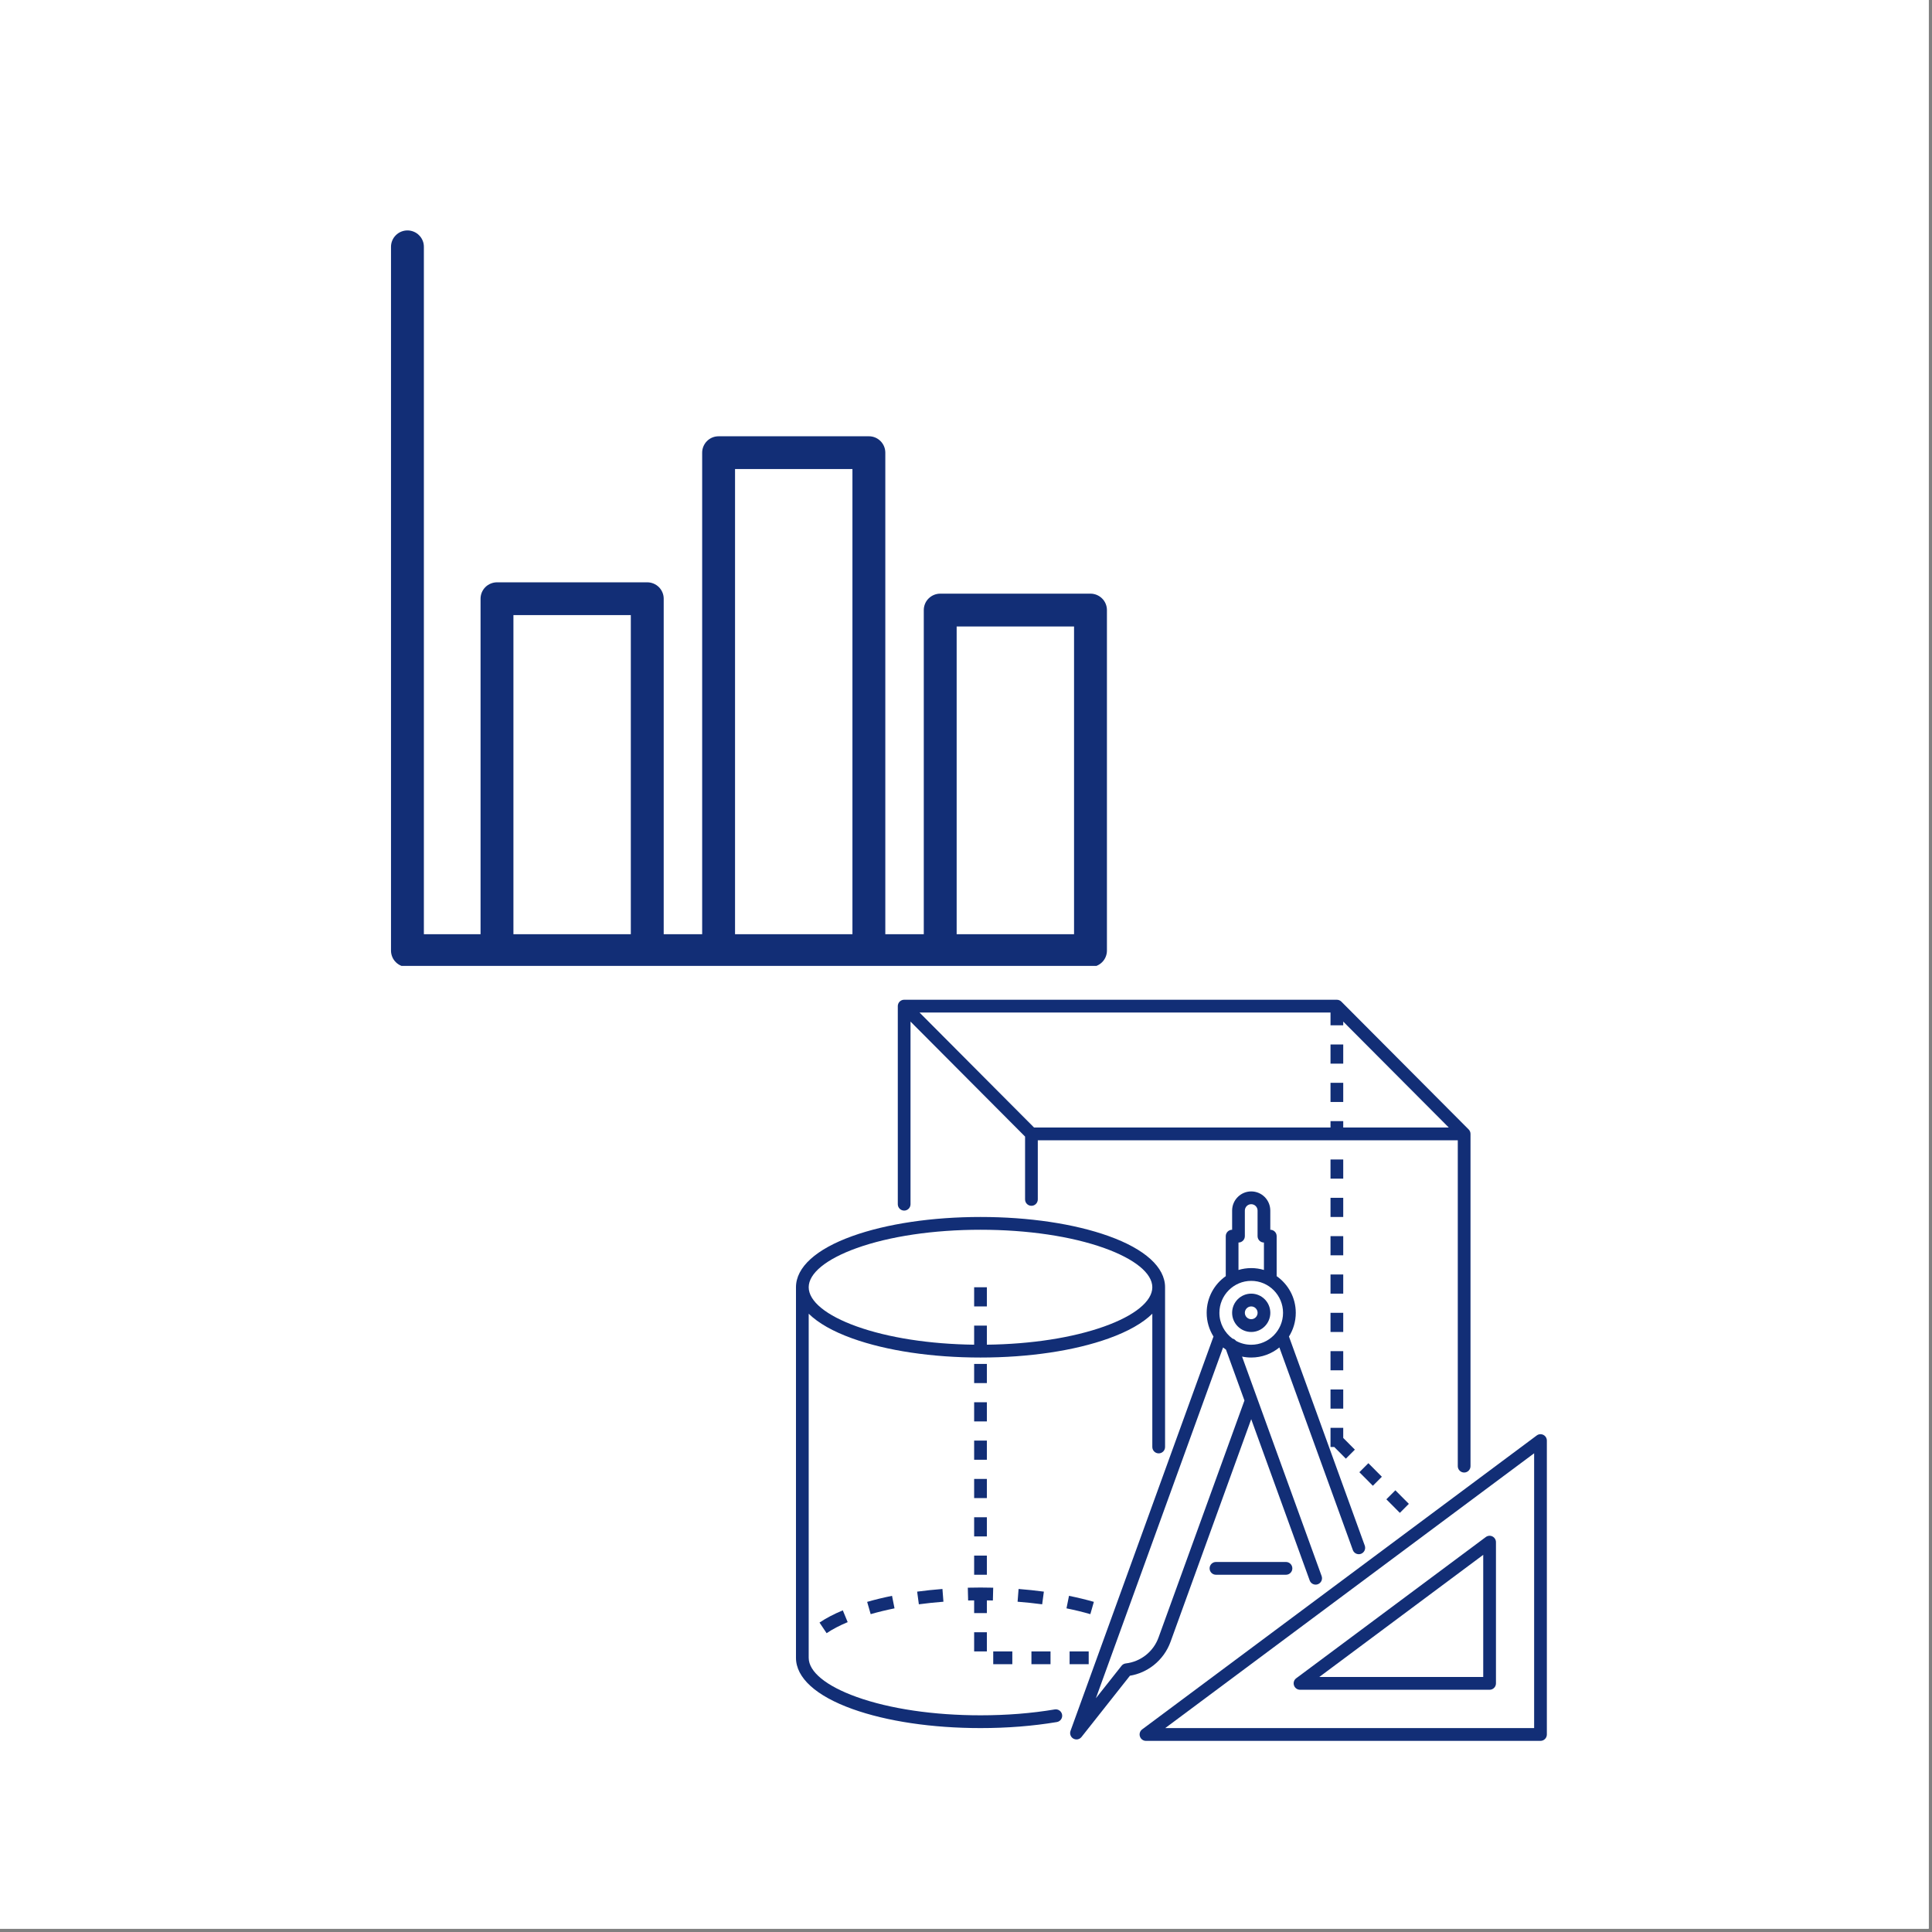 <svg xmlns="http://www.w3.org/2000/svg" xmlns:xlink="http://www.w3.org/1999/xlink" width="377" zoomAndPan="magnify" viewBox="0 0 283.5 283.5" height="377" preserveAspectRatio="xMidYMid meet" version="1.0"><rect x="0" y="0" width="283.5" height="283.5" fill="#808080" stroke="none"/><defs><clipPath id="cb60c5540e"><path d="M 0 0 L 283 0 L 283 283 L 0 283 Z M 0 0 " clip-rule="nonzero"/></clipPath><clipPath id="c8e26e357e"><path d="M 131 146.703 L 216 146.703 L 216 217 L 131 217 Z M 131 146.703 " clip-rule="nonzero"/></clipPath><clipPath id="ce771bac06"><path d="M 116.77 178 L 171 178 L 171 254 L 116.77 254 Z M 116.77 178 " clip-rule="nonzero"/></clipPath><clipPath id="d4f190cd4d"><path d="M 157 174 L 201 174 L 201 255.453 L 157 255.453 Z M 157 174 " clip-rule="nonzero"/></clipPath><clipPath id="92224b6203"><path d="M 167 210 L 227 210 L 227 255.453 L 167 255.453 Z M 167 210 " clip-rule="nonzero"/></clipPath><clipPath id="6e15b67c82"><path d="M 57 33.734 L 162.656 33.734 L 162.656 141.734 L 57 141.734 Z M 57 33.734 " clip-rule="nonzero"/></clipPath></defs><g clip-path="url(#cb60c5540e)"><path fill="#ffffff" d="M 0 0 L 283.5 0 L 283.5 291 L 0 291 Z M 0 0 " fill-opacity="1" fill-rule="nonzero"/><path fill="#ffffff" d="M 0 0 L 283.5 0 L 283.5 283.5 L 0 283.5 Z M 0 0 " fill-opacity="1" fill-rule="nonzero"/><path fill="#ffffff" d="M 0 0 L 283.5 0 L 283.5 283.5 L 0 283.5 Z M 0 0 " fill-opacity="1" fill-rule="nonzero"/></g><path fill="#122e76" d="M 178.43 229.203 C 177.914 229.203 177.496 229.625 177.496 230.141 C 177.496 230.66 177.914 231.078 178.43 231.078 L 188.699 231.078 C 189.219 231.078 189.637 230.66 189.637 230.141 C 189.637 229.625 189.219 229.203 188.699 229.203 L 178.43 229.203 " fill-opacity="1" fill-rule="nonzero"/><g clip-path="url(#c8e26e357e)"><path fill="#122e76" d="M 195.238 148.578 L 195.238 150.453 L 197.105 150.453 L 197.105 149.906 L 212.594 165.453 L 197.105 165.453 L 197.105 164.516 L 195.238 164.516 L 195.238 165.453 L 151.738 165.453 L 134.93 148.578 Z M 132.676 177.641 C 133.191 177.641 133.609 177.223 133.609 176.703 L 133.609 149.906 L 150.418 166.781 L 150.418 176 C 150.418 176.52 150.832 176.938 151.352 176.938 C 151.867 176.938 152.285 176.52 152.285 176 L 152.285 167.328 L 213.914 167.328 L 213.914 215.141 C 213.914 215.66 214.332 216.078 214.848 216.078 C 215.363 216.078 215.781 215.66 215.781 215.141 L 215.781 166.391 C 215.781 166.133 215.676 165.898 215.508 165.73 L 196.832 146.98 C 196.656 146.805 196.418 146.703 196.172 146.703 L 132.676 146.703 C 132.297 146.703 131.957 146.934 131.812 147.281 C 131.762 147.398 131.742 147.52 131.742 147.641 L 131.742 176.703 C 131.742 177.223 132.16 177.641 132.676 177.641 " fill-opacity="1" fill-rule="nonzero"/></g><path fill="#122e76" d="M 201.453 218.02 L 202.773 216.695 L 200.793 214.707 L 199.473 216.031 L 201.453 218.02 " fill-opacity="1" fill-rule="nonzero"/><path fill="#122e76" d="M 205.414 221.996 L 206.734 220.672 L 204.754 218.684 L 203.434 220.008 L 205.414 221.996 " fill-opacity="1" fill-rule="nonzero"/><path fill="#122e76" d="M 195.238 184.203 L 197.105 184.203 L 197.105 181.391 L 195.238 181.391 L 195.238 184.203 " fill-opacity="1" fill-rule="nonzero"/><path fill="#122e76" d="M 197.105 170.141 L 195.238 170.141 L 195.238 172.953 L 197.105 172.953 L 197.105 170.141 " fill-opacity="1" fill-rule="nonzero"/><path fill="#122e76" d="M 195.238 178.578 L 197.105 178.578 L 197.105 175.766 L 195.238 175.766 L 195.238 178.578 " fill-opacity="1" fill-rule="nonzero"/><path fill="#122e76" d="M 195.238 189.828 L 197.105 189.828 L 197.105 187.016 L 195.238 187.016 L 195.238 189.828 " fill-opacity="1" fill-rule="nonzero"/><path fill="#122e76" d="M 195.238 206.703 L 197.105 206.703 L 197.105 203.891 L 195.238 203.891 L 195.238 206.703 " fill-opacity="1" fill-rule="nonzero"/><path fill="#122e76" d="M 195.238 212.328 L 195.785 212.328 L 197.492 214.043 L 198.812 212.719 L 197.105 211.004 L 197.105 209.516 L 195.238 209.516 L 195.238 212.328 " fill-opacity="1" fill-rule="nonzero"/><path fill="#122e76" d="M 195.238 201.078 L 197.105 201.078 L 197.105 198.266 L 195.238 198.266 L 195.238 201.078 " fill-opacity="1" fill-rule="nonzero"/><path fill="#122e76" d="M 195.238 195.453 L 197.105 195.453 L 197.105 192.641 L 195.238 192.641 L 195.238 195.453 " fill-opacity="1" fill-rule="nonzero"/><path fill="#122e76" d="M 197.105 153.266 L 195.238 153.266 L 195.238 156.078 L 197.105 156.078 L 197.105 153.266 " fill-opacity="1" fill-rule="nonzero"/><path fill="#122e76" d="M 197.105 158.891 L 195.238 158.891 L 195.238 161.703 L 197.105 161.703 L 197.105 158.891 " fill-opacity="1" fill-rule="nonzero"/><g clip-path="url(#ce771bac06)"><path fill="#122e76" d="M 125.707 183.145 C 130.547 181.41 137 180.453 143.879 180.453 C 150.758 180.453 157.215 181.41 162.055 183.145 C 166.527 184.75 169.09 186.844 169.09 188.891 C 169.09 190.941 166.527 193.035 162.055 194.637 C 157.434 196.293 151.344 197.238 144.812 197.32 L 144.812 194.516 L 142.945 194.516 L 142.945 197.32 C 136.418 197.238 130.328 196.293 125.707 194.637 C 121.234 193.035 118.668 190.941 118.668 188.891 C 118.668 186.844 121.234 184.75 125.707 183.145 Z M 154.777 250.84 C 151.355 251.414 147.688 251.703 143.879 251.703 C 137 251.703 130.547 250.75 125.707 249.012 C 121.234 247.41 118.668 245.316 118.668 243.266 L 118.668 192.773 C 120.07 194.148 122.234 195.383 125.078 196.402 C 130.113 198.211 136.793 199.203 143.879 199.203 C 150.969 199.203 157.645 198.211 162.68 196.402 C 165.527 195.383 167.691 194.148 169.09 192.773 L 169.09 212.328 C 169.09 212.848 169.508 213.266 170.027 213.266 C 170.543 213.266 170.961 212.848 170.961 212.328 L 170.961 188.891 C 170.961 185.961 168.02 183.293 162.68 181.379 C 157.645 179.574 150.969 178.578 143.879 178.578 C 136.793 178.578 130.113 179.574 125.078 181.379 C 119.742 183.293 116.801 185.961 116.801 188.891 L 116.801 243.266 C 116.801 246.195 119.742 248.863 125.078 250.777 C 130.113 252.586 136.793 253.578 143.879 253.578 C 147.793 253.578 151.562 253.281 155.082 252.691 C 155.594 252.605 155.938 252.121 155.852 251.613 C 155.766 251.102 155.285 250.758 154.777 250.84 " fill-opacity="1" fill-rule="nonzero"/></g><path fill="#122e76" d="M 160.512 235.055 C 159.367 234.727 158.141 234.43 156.863 234.172 L 156.496 236.008 C 157.723 236.258 158.902 236.543 159.996 236.859 L 160.512 235.055 " fill-opacity="1" fill-rule="nonzero"/><path fill="#122e76" d="M 153.176 233.555 C 151.973 233.395 150.723 233.262 149.465 233.164 L 149.32 235.035 C 150.543 235.129 151.758 235.258 152.926 235.414 L 153.176 233.555 " fill-opacity="1" fill-rule="nonzero"/><path fill="#122e76" d="M 127.762 236.859 C 128.859 236.543 130.035 236.258 131.262 236.008 L 130.895 234.172 C 129.617 234.43 128.391 234.727 127.246 235.059 L 127.762 236.859 " fill-opacity="1" fill-rule="nonzero"/><path fill="#122e76" d="M 121.297 239.652 C 122.148 239.078 123.188 238.531 124.387 238.031 L 123.672 236.301 C 122.355 236.848 121.207 237.453 120.254 238.094 L 121.297 239.652 " fill-opacity="1" fill-rule="nonzero"/><path fill="#122e76" d="M 134.832 235.414 C 136 235.258 137.215 235.129 138.438 235.035 L 138.293 233.164 C 137.035 233.262 135.785 233.395 134.582 233.555 L 134.832 235.414 " fill-opacity="1" fill-rule="nonzero"/><path fill="#122e76" d="M 144.812 188.891 L 142.945 188.891 L 142.945 191.703 L 144.812 191.703 L 144.812 188.891 " fill-opacity="1" fill-rule="nonzero"/><path fill="#122e76" d="M 148.547 244.203 L 148.547 242.328 L 145.746 242.328 L 145.746 244.203 L 148.547 244.203 " fill-opacity="1" fill-rule="nonzero"/><path fill="#122e76" d="M 142.945 219.828 L 144.812 219.828 L 144.812 217.016 L 142.945 217.016 L 142.945 219.828 " fill-opacity="1" fill-rule="nonzero"/><path fill="#122e76" d="M 142.945 225.453 L 144.812 225.453 L 144.812 222.641 L 142.945 222.641 L 142.945 225.453 " fill-opacity="1" fill-rule="nonzero"/><path fill="#122e76" d="M 142.945 231.078 L 144.812 231.078 L 144.812 228.266 L 142.945 228.266 L 142.945 231.078 " fill-opacity="1" fill-rule="nonzero"/><path fill="#122e76" d="M 159.754 242.328 L 156.953 242.328 L 156.953 244.203 L 159.754 244.203 L 159.754 242.328 " fill-opacity="1" fill-rule="nonzero"/><path fill="#122e76" d="M 142.945 214.203 L 144.812 214.203 L 144.812 211.391 L 142.945 211.391 L 142.945 214.203 " fill-opacity="1" fill-rule="nonzero"/><path fill="#122e76" d="M 144.812 200.141 L 142.945 200.141 L 142.945 202.953 L 144.812 202.953 L 144.812 200.141 " fill-opacity="1" fill-rule="nonzero"/><path fill="#122e76" d="M 142.945 242.328 L 144.812 242.328 L 144.812 239.516 L 142.945 239.516 L 142.945 242.328 " fill-opacity="1" fill-rule="nonzero"/><path fill="#122e76" d="M 144.812 234.84 C 145.105 234.844 145.402 234.844 145.695 234.852 L 145.742 232.977 C 144.504 232.945 143.254 232.945 142.016 232.977 L 142.062 234.852 C 142.355 234.844 142.652 234.844 142.945 234.84 L 142.945 236.703 L 144.812 236.703 L 144.812 234.84 " fill-opacity="1" fill-rule="nonzero"/><path fill="#122e76" d="M 142.945 208.578 L 144.812 208.578 L 144.812 205.766 L 142.945 205.766 L 142.945 208.578 " fill-opacity="1" fill-rule="nonzero"/><path fill="#122e76" d="M 154.152 242.328 L 151.352 242.328 L 151.352 244.203 L 154.152 244.203 L 154.152 242.328 " fill-opacity="1" fill-rule="nonzero"/><path fill="#122e76" d="M 183.605 191.703 C 184.117 191.703 184.539 192.125 184.539 192.641 C 184.539 193.16 184.117 193.578 183.605 193.578 C 183.09 193.578 182.668 193.16 182.668 192.641 C 182.668 192.125 183.09 191.703 183.605 191.703 Z M 183.605 195.453 C 185.148 195.453 186.406 194.191 186.406 192.641 C 186.406 191.09 185.148 189.828 183.605 189.828 C 182.059 189.828 180.801 191.09 180.801 192.641 C 180.801 194.191 182.059 195.453 183.605 195.453 " fill-opacity="1" fill-rule="nonzero"/><g clip-path="url(#d4f190cd4d)"><path fill="#122e76" d="M 168.141 242.871 C 167.289 243.543 166.273 243.965 165.199 244.09 C 164.953 244.117 164.727 244.242 164.574 244.438 L 160.809 249.199 L 179.473 197.723 C 179.609 197.836 179.754 197.945 179.902 198.047 L 182.609 205.508 L 170.004 240.281 C 169.637 241.301 168.992 242.195 168.141 242.871 Z M 183.605 187.953 C 186.18 187.953 188.273 190.059 188.273 192.641 C 188.273 195.227 186.18 197.328 183.605 197.328 C 182.797 197.328 182.035 197.121 181.371 196.758 C 181.238 196.586 181.055 196.465 180.848 196.418 C 179.691 195.562 178.934 194.191 178.934 192.641 C 178.934 190.059 181.031 187.953 183.605 187.953 Z M 181.734 182.328 C 182.25 182.328 182.668 181.91 182.668 181.391 L 182.668 177.641 C 182.668 177.125 183.086 176.703 183.602 176.703 C 183.852 176.703 184.086 176.801 184.262 176.977 C 184.438 177.156 184.535 177.391 184.535 177.641 L 184.535 181.391 C 184.535 181.91 184.953 182.328 185.469 182.328 L 185.469 186.355 C 184.879 186.176 184.254 186.078 183.605 186.078 C 182.953 186.078 182.328 186.176 181.734 186.355 Z M 171.762 240.922 L 183.602 208.25 L 192.18 231.906 C 192.316 232.289 192.676 232.527 193.059 232.527 C 193.164 232.527 193.273 232.508 193.375 232.469 C 193.863 232.293 194.113 231.754 193.934 231.266 L 182.258 199.062 C 182.695 199.156 183.145 199.203 183.605 199.203 C 185.168 199.203 186.605 198.648 187.734 197.723 L 198.512 227.445 C 198.648 227.828 199.008 228.062 199.387 228.062 C 199.496 228.062 199.602 228.047 199.707 228.008 C 200.191 227.828 200.441 227.293 200.266 226.805 L 189.141 196.121 C 189.773 195.113 190.141 193.918 190.141 192.641 C 190.141 190.414 189.031 188.449 187.336 187.262 L 187.336 181.391 C 187.336 180.875 186.918 180.453 186.402 180.453 L 186.402 177.641 C 186.402 176.895 186.113 176.188 185.582 175.648 C 185.051 175.121 184.348 174.828 183.602 174.828 C 182.059 174.828 180.801 176.09 180.801 177.641 L 180.801 180.453 C 180.285 180.453 179.867 180.875 179.867 181.391 L 179.867 187.262 C 178.176 188.449 177.066 190.418 177.066 192.641 C 177.066 193.918 177.434 195.109 178.066 196.121 L 157.086 253.988 C 156.93 254.418 157.109 254.902 157.508 255.125 C 157.652 255.207 157.809 255.246 157.965 255.246 C 158.242 255.246 158.512 255.121 158.695 254.891 L 165.805 245.895 C 167.078 245.684 168.277 245.148 169.297 244.344 C 170.422 243.449 171.273 242.27 171.762 240.922 " fill-opacity="1" fill-rule="nonzero"/></g><path fill="#122e76" d="M 217.648 228.156 L 217.648 246.078 L 193.59 246.078 Z M 189.879 247.309 C 190.004 247.695 190.359 247.953 190.766 247.953 L 218.582 247.953 C 219.098 247.953 219.516 247.535 219.516 247.016 L 219.516 226.297 C 219.516 225.941 219.316 225.617 219 225.457 C 218.688 225.297 218.309 225.332 218.027 225.543 L 190.207 246.266 C 189.883 246.504 189.75 246.926 189.879 247.309 " fill-opacity="1" fill-rule="nonzero"/><g clip-path="url(#92224b6203)"><path fill="#122e76" d="M 225.117 253.578 L 170.984 253.578 L 225.117 213.254 Z M 226.473 210.555 C 226.156 210.395 225.781 210.426 225.496 210.641 L 167.602 253.766 C 167.277 254.004 167.145 254.426 167.273 254.809 C 167.398 255.195 167.754 255.453 168.156 255.453 L 226.051 255.453 C 226.566 255.453 226.984 255.035 226.984 254.516 L 226.984 211.391 C 226.984 211.039 226.789 210.715 226.473 210.555 " fill-opacity="1" fill-rule="nonzero"/></g><g clip-path="url(#6e15b67c82)"><path fill="#122e76" d="M 59.789 141.898 L 160.016 141.898 C 160.336 141.898 160.645 141.836 160.941 141.715 C 161.234 141.59 161.496 141.418 161.723 141.191 C 161.949 140.965 162.125 140.707 162.246 140.41 C 162.367 140.117 162.43 139.809 162.43 139.492 L 162.43 89.52 C 162.43 89.203 162.367 88.895 162.246 88.602 C 162.125 88.305 161.949 88.043 161.723 87.82 C 161.496 87.594 161.234 87.422 160.941 87.297 C 160.645 87.176 160.336 87.113 160.016 87.113 L 137.969 87.113 C 137.648 87.113 137.34 87.176 137.043 87.297 C 136.75 87.422 136.488 87.594 136.262 87.82 C 136.035 88.043 135.859 88.305 135.738 88.602 C 135.617 88.895 135.555 89.203 135.555 89.52 L 135.555 137.086 L 129.91 137.086 L 129.91 66.422 C 129.91 66.105 129.848 65.797 129.727 65.504 C 129.605 65.207 129.43 64.949 129.203 64.723 C 128.977 64.496 128.719 64.324 128.422 64.199 C 128.125 64.078 127.816 64.016 127.5 64.02 L 105.449 64.02 C 105.129 64.02 104.82 64.078 104.523 64.199 C 104.23 64.324 103.969 64.496 103.742 64.723 C 103.516 64.949 103.344 65.207 103.219 65.504 C 103.098 65.797 103.035 66.105 103.035 66.422 L 103.035 137.086 L 97.391 137.086 L 97.391 87.855 C 97.391 87.535 97.332 87.23 97.207 86.934 C 97.086 86.641 96.91 86.379 96.684 86.152 C 96.457 85.93 96.199 85.754 95.902 85.633 C 95.605 85.512 95.301 85.449 94.98 85.449 L 72.93 85.449 C 72.609 85.449 72.301 85.512 72.008 85.633 C 71.711 85.754 71.449 85.93 71.223 86.152 C 70.996 86.379 70.824 86.641 70.699 86.934 C 70.578 87.23 70.516 87.535 70.516 87.855 L 70.516 137.086 L 62.199 137.086 L 62.199 36.219 C 62.199 35.898 62.141 35.594 62.016 35.297 C 61.895 35.004 61.719 34.742 61.492 34.52 C 61.266 34.293 61.008 34.117 60.711 33.996 C 60.414 33.875 60.109 33.812 59.789 33.812 C 59.469 33.812 59.16 33.875 58.863 33.996 C 58.57 34.117 58.309 34.293 58.082 34.52 C 57.855 34.742 57.68 35.004 57.559 35.297 C 57.438 35.594 57.375 35.898 57.375 36.219 L 57.375 139.492 C 57.375 139.809 57.438 140.117 57.559 140.41 C 57.68 140.707 57.855 140.965 58.082 141.191 C 58.309 141.418 58.57 141.59 58.863 141.715 C 59.16 141.836 59.469 141.895 59.789 141.898 Z M 140.379 91.926 L 157.605 91.926 L 157.605 137.086 L 140.379 137.086 Z M 107.859 68.828 L 125.086 68.828 L 125.086 137.086 L 107.859 137.086 Z M 75.34 90.262 L 92.566 90.262 L 92.566 137.086 L 75.34 137.086 Z M 75.34 90.262 " fill-opacity="1" fill-rule="nonzero"/></g></svg>